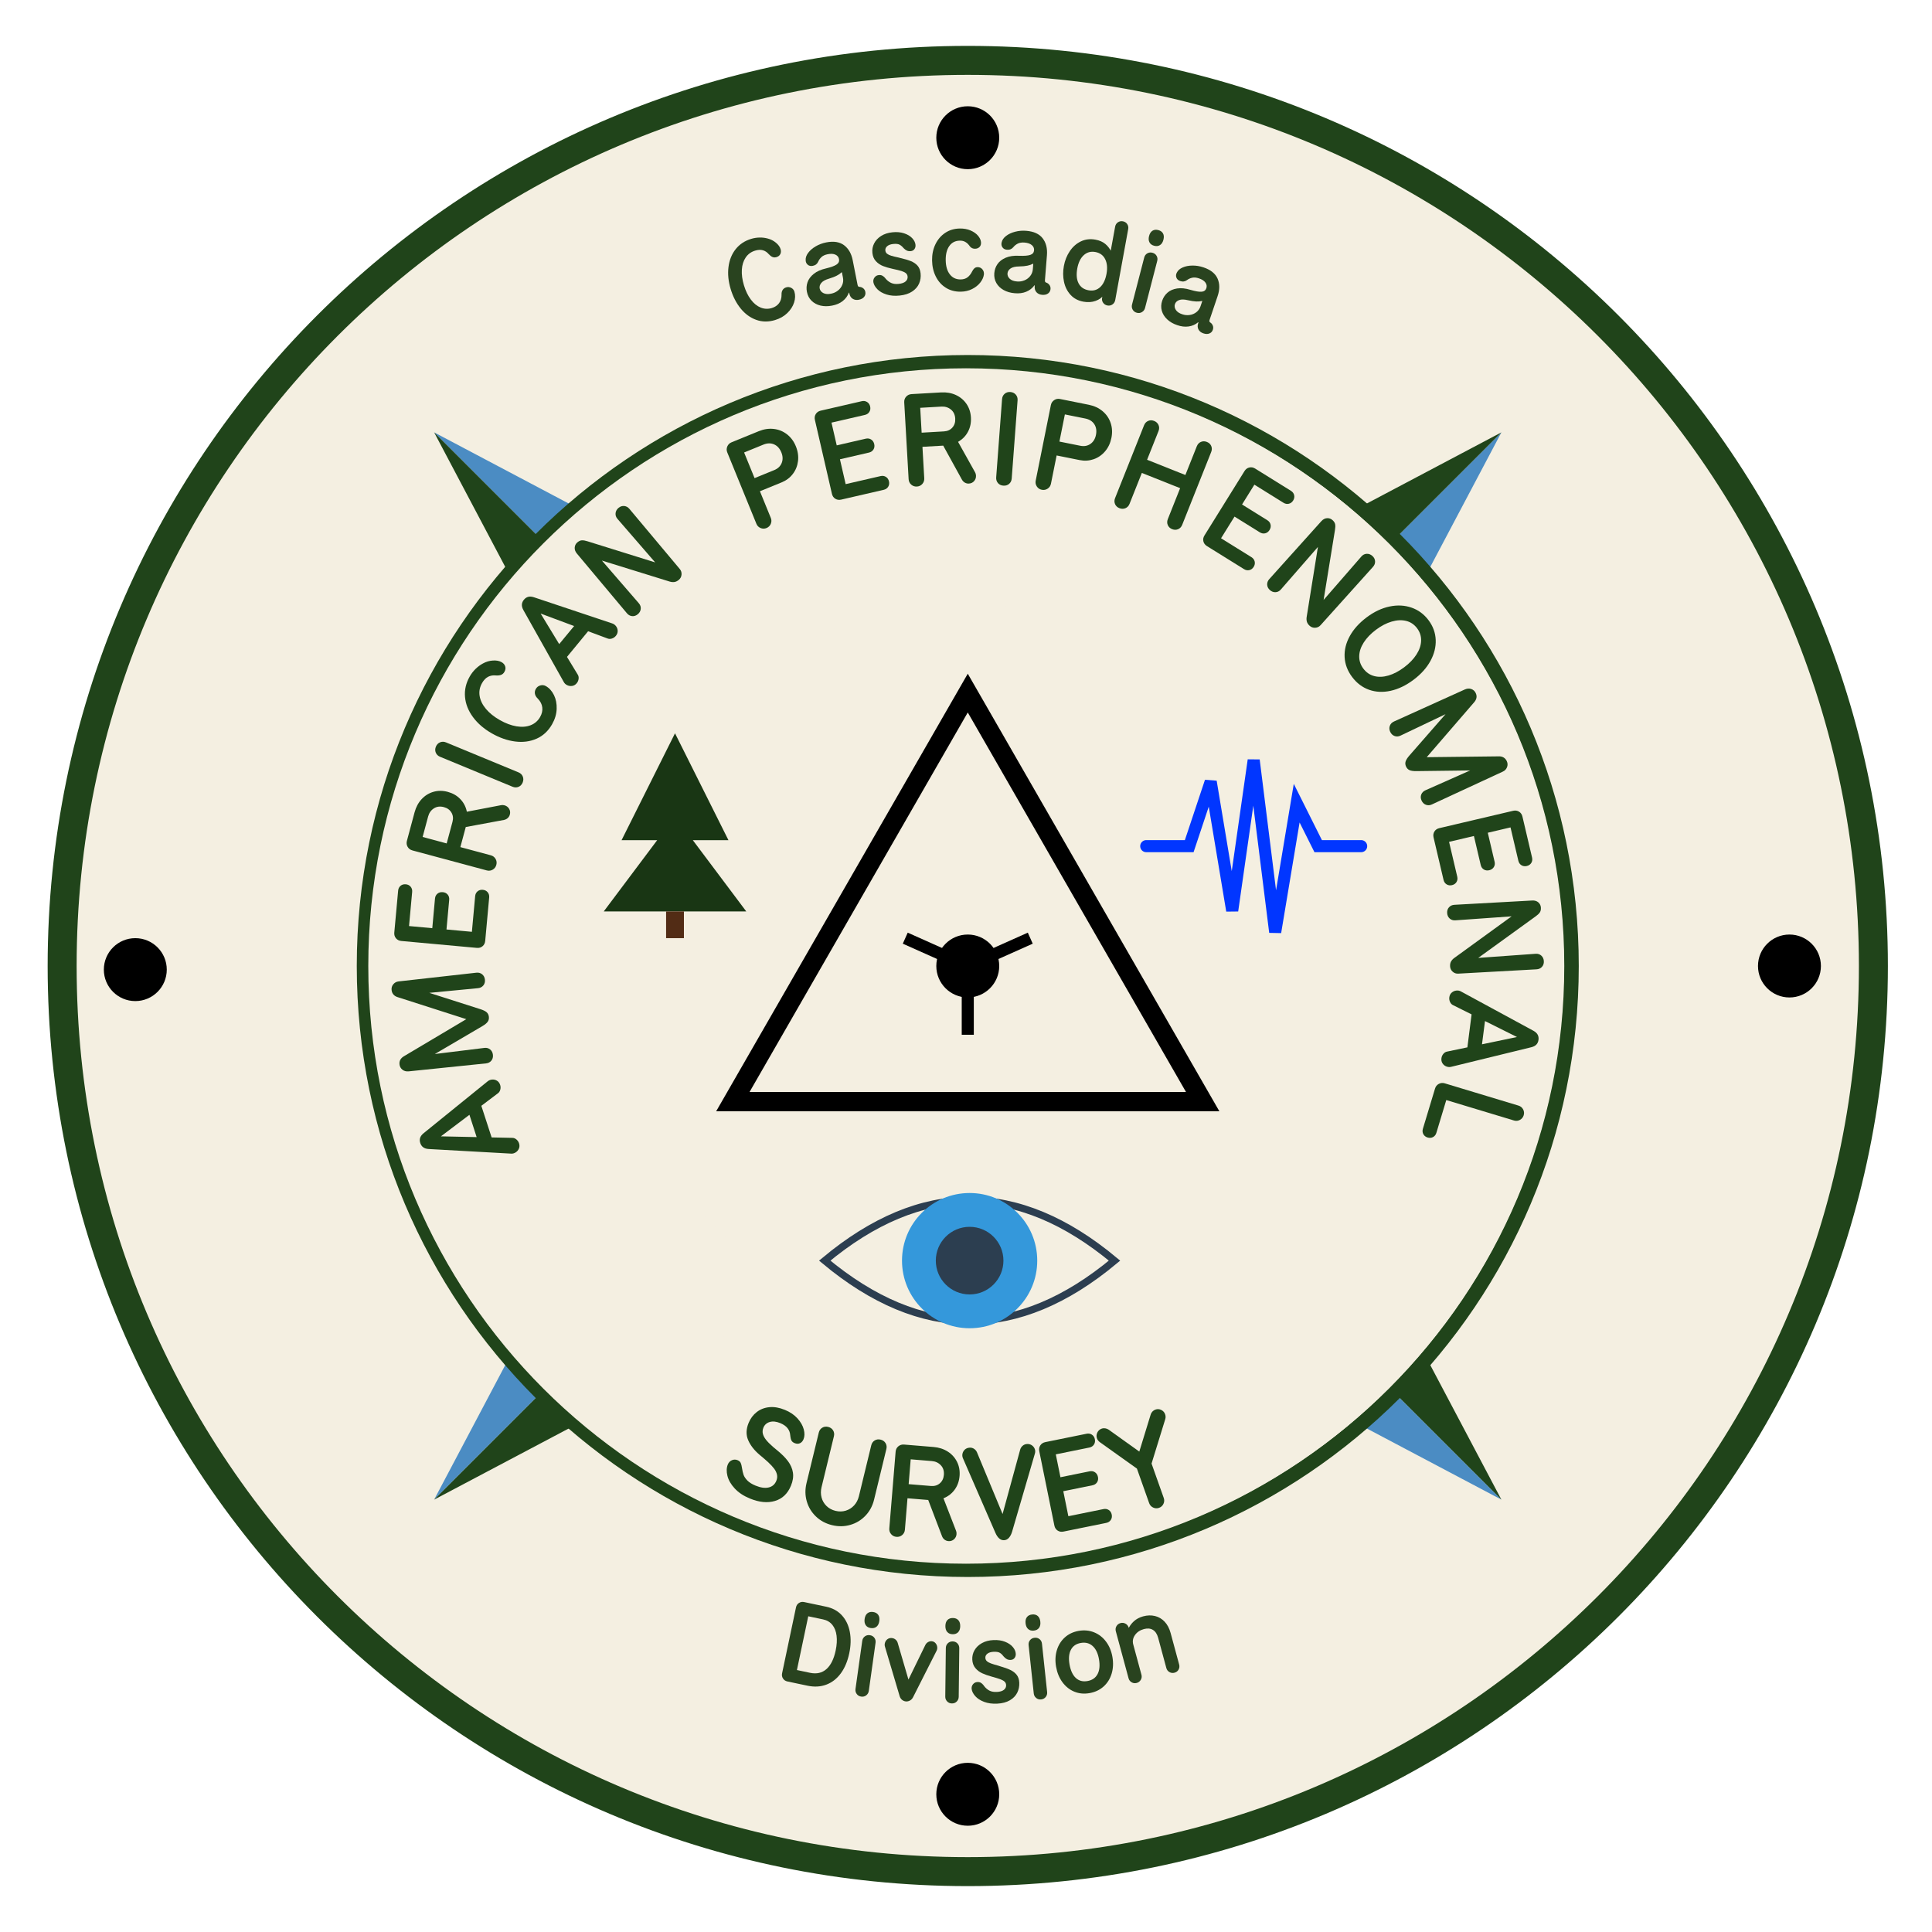 <?xml version="1.0" encoding="UTF-8"?>
<!DOCTYPE svg PUBLIC "-//W3C//DTD SVG 1.1//EN" "http://www.w3.org/Graphics/SVG/1.1/DTD/svg11.dtd">
<svg version="1.1" xmlns="http://www.w3.org/2000/svg" xmlns:xlink="http://www.w3.org/1999/xlink" x="0" y="0" width="800" height="800" viewBox="0, 0, 800, 800">
  <defs>
    <radialGradient id="Gradient_1" gradientUnits="userSpaceOnUse" cx="399" cy="516.84" r="24.992">
      <stop offset="0" stop-color="#FFFFFF"/>
      <stop offset="0.705" stop-color="#82A7C6"/>
      <stop offset="1" stop-color="#4B8CC3"/>
    </radialGradient>
  </defs>
  <g id="Layer_11">
    <g>
      <path d="M400.732,775 C193.625,775 25.732,607.107 25.732,400 C25.732,192.893 193.625,25 400.732,25 C607.838,25 775.732,192.893 775.732,400 C775.732,607.107 607.838,775 400.732,775 z" fill="#F4EFE1"/>
      <path d="M400.732,775 C193.625,775 25.732,607.107 25.732,400 C25.732,192.893 193.625,25 400.732,25 C607.838,25 775.732,192.893 775.732,400 C775.732,607.107 607.838,775 400.732,775 z" fill-opacity="0" stroke="#20441A" stroke-width="12"/>
    </g>
  </g>
  <g id="Layer_13">
    <g>
      <path d="M311.933,370.947 L400.732,400 L400.717,400.015 L179.761,620.971 L311.933,370.947" fill="#4B8CC3" id="path2122"/>
      <path d="M429.784,488.798 L400.732,400 L400.717,400.015 L179.761,620.971 L429.784,488.798" fill="#20441A" id="path5805"/>
      <path d="M489.53,429.053 L400.732,400 L400.746,399.985 L621.703,179.029 L489.53,429.053" fill="#4B8CC3" id="path8724"/>
      <path d="M371.679,311.202 L400.732,400 L400.746,399.985 L621.703,179.029 L371.679,311.202" fill="#20441A" id="path8726"/>
      <path d="M371.679,488.798 L400.732,400 L400.746,400.015 L621.703,620.971 L371.679,488.798" fill="#4B8CC3" id="path8740"/>
      <path d="M489.53,370.947 L400.732,400 L400.746,400.015 L621.703,620.971 L489.53,370.947" fill="#20441A" id="path8742"/>
      <path d="M429.784,311.202 L400.732,400 L400.717,399.985 L179.761,179.029 L429.784,311.202" fill="#4B8CC3" id="path8746"/>
      <path d="M311.933,429.053 L400.732,400 L400.717,399.985 L179.761,179.029 L311.933,429.053" fill="#20441A" id="path8748"/>
    </g>
  </g>
  <g id="Layer_4">
    <g>
      <path d="M400.732,650 C262.661,650 150.732,538.071 150.732,400 C150.732,261.929 262.661,150 400.732,150 C538.803,150 650.732,261.929 650.732,400 C650.732,538.071 538.803,650 400.732,650 z" fill="#F4EFE1"/>
      <path d="M400.732,650 C262.661,650 150.732,538.071 150.732,400 C150.732,261.929 262.661,150 400.732,150 C538.803,150 650.732,261.929 650.732,400 C650.732,538.071 538.803,650 400.732,650 z" fill-opacity="0" stroke="#20441A" stroke-width="6"/>
    </g>
  </g>
  <g id="Layer_13">
    <path d="M400,550 C317.157,550 250,482.843 250,400 C250,317.157 317.157,250 400,250 C482.843,250 550,317.157 550,400 C550,482.843 482.843,550 400,550 z" fill="#F4EFE1"/>
  </g>
  <g id="Layer_15">
    <path d="M400,152.5 C536.69,152.5 647.5,263.31 647.5,400 C647.5,536.69 536.69,647.5 400,647.5 C263.31,647.5 152.5,536.69 152.5,400 C152.5,263.31 263.31,152.5 400,152.5 z M400,216.85 C298.849,216.85 216.85,298.849 216.85,400 C216.85,501.151 298.849,583.15 400,583.15 C501.151,583.15 583.15,501.151 583.15,400 C583.15,298.849 501.151,216.85 400,216.85 z" fill="#F4EFE1"/>
  </g>
  <g id="Layer_6">
    <g>
      <path d="M310.542,620.516 Q306.596,618.894 304.237,616.347 Q301.878,613.801 301.212,611.114 Q300.545,608.426 301.373,606.412 Q301.894,605.146 303.063,604.645 Q304.233,604.143 305.432,604.636 Q306.364,605.019 306.705,605.753 Q307.046,606.486 307.243,607.852 Q307.229,607.885 307.251,607.904 Q307.273,607.922 307.259,607.956 Q307.488,609.529 307.896,610.689 Q308.304,611.85 309.466,613.048 Q310.628,614.246 312.876,615.17 Q316.006,616.457 318.275,615.93 Q320.545,615.404 321.469,613.156 Q322.003,611.857 321.729,610.606 Q321.455,609.355 320.586,608.18 Q319.716,607.006 318.059,605.449 Q316.588,604.104 314.552,602.43 Q311.203,599.594 309.8,596.331 Q308.397,593.069 309.979,589.223 Q311.128,586.426 313.358,584.696 Q315.587,582.965 318.585,582.68 Q321.582,582.394 325.012,583.804 Q328.225,585.125 330.211,587.323 Q332.197,589.522 332.819,591.869 Q333.44,594.217 332.728,595.949 Q332.235,597.147 331.248,597.607 Q330.261,598.067 329.029,597.561 Q328.13,597.191 327.768,596.556 Q327.406,595.921 327.289,594.88 Q327.283,594.566 327.211,594.265 Q327.1,592.642 326.095,591.372 Q325.089,590.102 323.092,589.281 Q320.611,588.261 318.727,588.82 Q316.842,589.378 316.11,591.16 Q315.583,592.441 315.879,593.663 Q316.175,594.884 317.164,596.147 Q318.153,597.41 320.01,599.049 Q320.773,599.654 321.634,600.398 Q324.63,602.817 326.292,605.047 Q327.953,607.278 328.335,609.78 Q328.717,612.283 327.526,615.179 Q325.487,620.14 320.886,621.509 Q316.285,622.877 310.542,620.516 z" fill="#20441A"/>
      <path d="M344.536,631.53 Q340.618,630.578 337.867,627.947 Q335.117,625.315 334.066,621.67 Q333.015,618.025 333.958,614.142 L339.043,593.205 Q339.372,591.85 340.467,591.185 Q341.561,590.519 342.919,590.849 Q344.277,591.179 344.955,592.275 Q345.634,593.371 345.305,594.725 L340.186,615.803 Q339.642,618.046 340.191,620.094 Q340.74,622.143 342.254,623.613 Q343.768,625.082 345.971,625.617 Q348.175,626.153 350.195,625.541 Q352.215,624.93 353.66,623.365 Q355.104,621.801 355.649,619.558 L360.768,598.481 Q361.097,597.126 362.191,596.461 Q363.286,595.795 364.643,596.125 Q366.001,596.455 366.68,597.551 Q367.358,598.647 367.029,600.001 L361.945,620.939 Q360.999,624.832 358.396,627.584 Q355.792,630.336 352.123,631.409 Q348.454,632.481 344.536,631.53 z" fill="#20441A"/>
      <path d="M371.206,636.373 Q369.843,636.261 368.987,635.251 Q368.131,634.241 368.243,632.878 L370.856,601.125 Q370.972,599.726 371.98,598.888 Q372.988,598.05 374.351,598.162 L377.58,598.428 L374.701,633.409 Q374.589,634.773 373.579,635.629 Q372.569,636.485 371.206,636.373 z M374.459,614.408 L385.473,615.314 Q387.68,615.496 389.168,614.21 Q390.655,612.923 390.837,610.717 Q391.036,608.295 389.584,606.74 Q388.132,605.184 385.854,604.997 L375.198,604.12 L375.679,598.271 L386.55,599.166 Q389.887,599.441 392.427,601.058 Q394.966,602.676 396.284,605.313 Q397.603,607.95 397.338,611.161 Q397.077,614.337 395.391,616.717 Q393.705,619.098 391.017,620.267 Q388.329,621.437 385.244,621.183 L373.978,620.256 z M392.716,638.143 Q391.819,638.069 391.13,637.543 Q390.442,637.017 390.096,636.176 L383.873,619.842 L389.925,618.498 L395.869,633.834 Q396.142,634.47 396.077,635.259 Q395.969,636.569 395.006,637.411 Q394.043,638.252 392.716,638.143 z" fill="#20441A"/>
      <path d="M415.809,637.766 Q414.641,637.841 413.722,637.015 Q412.804,636.19 412.147,634.644 L398.733,603.826 Q398.332,602.913 398.549,601.925 Q398.766,600.938 399.532,600.231 Q400.299,599.524 401.521,599.446 Q402.527,599.382 403.347,599.934 Q404.166,600.486 404.548,601.381 L416.456,630.078 L414.246,630.218 L422.44,600.243 Q422.705,599.306 423.466,598.654 Q424.227,598.002 425.233,597.938 Q426.382,597.864 427.249,598.45 Q428.116,599.035 428.474,599.986 Q428.833,600.937 428.517,601.931 L419.099,634.202 Q418.639,635.764 417.808,636.728 Q416.976,637.692 415.809,637.766 z" fill="#20441A"/>
      <path d="M440.377,634.193 Q438.997,634.473 437.936,633.775 Q436.876,633.076 436.598,631.709 L430.343,600.928 Q430.066,599.562 430.772,598.495 Q431.479,597.428 432.845,597.151 L436.02,596.505 L443.548,633.548 L440.377,634.193 z M434.062,596.903 L449.92,593.681 Q451.173,593.426 452.138,594.066 Q453.104,594.705 453.358,595.958 Q453.613,597.21 452.974,598.176 Q452.334,599.141 451.081,599.396 L435.223,602.618 z M436.778,612.166 L451.19,609.237 Q452.442,608.983 453.41,609.636 Q454.379,610.29 454.638,611.563 Q454.897,612.837 454.257,613.803 Q453.617,614.768 452.365,615.023 L437.953,617.952 z M440.957,628.123 L456.904,624.883 Q458.156,624.628 459.122,625.268 Q460.088,625.907 460.342,627.16 Q460.597,628.412 459.957,629.378 Q459.317,630.344 458.065,630.598 L442.119,633.839 z" fill="#20441A"/>
      <path d="M479.933,624.362 Q478.677,624.807 477.482,624.238 Q476.287,623.668 475.842,622.413 L470.772,608.111 L455.387,597.141 Q454.555,596.519 454.236,595.62 Q453.803,594.398 454.373,593.204 Q454.943,592.009 456.164,591.576 Q456.894,591.317 457.664,591.445 Q458.435,591.573 459.058,591.982 L474.23,602.837 L470.871,603.97 L476.474,585.732 Q476.672,585.051 477.191,584.494 Q477.71,583.938 478.44,583.68 Q479.661,583.247 480.839,583.822 Q482.017,584.397 482.45,585.619 Q482.805,586.62 482.522,587.598 L476.836,606.038 L481.882,620.272 Q482.327,621.527 481.757,622.722 Q481.188,623.918 479.933,624.362 z" fill="#20441A"/>
    </g>
  </g>
  <g id="Layer_6_Copy">
    <g>
      <path d="M214.928,473.437 Q215.305,474.601 214.866,475.613 Q214.427,476.626 213.506,477.198 Q212.584,477.771 211.611,477.688 L177.492,475.783 Q176.081,475.69 175.236,475.065 Q174.39,474.44 174.019,473.292 Q173.648,472.145 173.97,471.152 Q174.292,470.158 175.381,469.258 L201.929,447.75 Q202.738,447.092 203.82,447.016 Q204.902,446.941 205.816,447.515 Q206.731,448.089 207.102,449.237 Q207.418,450.213 207.155,451.216 Q206.893,452.218 206.12,452.751 L180.668,471.975 L180.186,470.485 L212.074,471.162 Q213.013,471.142 213.813,471.802 Q214.613,472.461 214.928,473.437 z M198.797,475.268 L193.125,457.73 L198.674,455.936 L204.38,473.462 z" fill="#20441A"/>
      <path d="M204.111,436.799 Q204.26,438.195 203.461,439.185 Q202.661,440.175 201.265,440.324 L169.304,443.619 Q167.693,443.79 166.635,442.944 Q165.576,442.097 165.433,440.755 Q165.313,439.627 165.778,438.808 Q166.242,437.989 167.178,437.419 L195.692,420.462 L195.955,422.932 L164.6,412.876 Q163.59,412.567 162.932,411.832 Q162.275,411.096 162.151,409.933 Q162.006,408.572 162.866,407.549 Q163.725,406.525 165.049,406.384 L197.266,402.773 Q198.663,402.624 199.655,403.441 Q200.647,404.259 200.795,405.655 Q200.944,407.051 200.144,408.041 Q199.345,409.031 197.949,409.18 L172.038,411.668 L173.501,409.756 L198.91,417.875 Q200.785,418.472 201.548,419.187 Q202.312,419.902 202.436,421.066 Q202.56,422.229 201.938,423.101 Q201.316,423.973 199.663,424.945 L176.663,438.436 L174.747,437.102 L200.583,433.917 Q201.977,433.749 202.969,434.567 Q203.961,435.384 204.111,436.799 z" fill="#20441A"/>
      <path d="M200.914,389.594 Q200.785,390.997 199.811,391.811 Q198.837,392.626 197.448,392.499 L166.169,389.636 Q164.781,389.509 163.962,388.525 Q163.143,387.542 163.27,386.153 L163.566,382.927 L201.208,386.372 L200.914,389.594 z M163.384,384.917 L164.859,368.802 Q164.975,367.529 165.865,366.788 Q166.755,366.047 168.028,366.164 Q169.301,366.28 170.042,367.17 Q170.783,368.06 170.666,369.333 L169.191,385.448 z M178.783,386.706 L180.123,372.06 Q180.24,370.788 181.144,370.048 Q182.048,369.308 183.342,369.427 Q184.637,369.545 185.378,370.436 Q186.119,371.326 186.002,372.598 L184.662,387.244 z M195.268,387.292 L196.751,371.088 Q196.867,369.816 197.758,369.074 Q198.648,368.333 199.921,368.45 Q201.194,368.566 201.934,369.457 Q202.675,370.347 202.559,371.619 L201.076,387.824 z" fill="#20441A"/>
      <path d="M205.517,358.129 Q205.161,359.45 204.014,360.111 Q202.867,360.772 201.546,360.417 L170.779,352.143 Q169.423,351.779 168.78,350.636 Q168.137,349.494 168.492,348.173 L169.333,345.044 L203.229,354.159 Q204.55,354.514 205.211,355.662 Q205.872,356.809 205.517,358.129 z M184.493,350.985 L187.363,340.312 Q187.938,338.174 186.94,336.48 Q185.941,334.785 183.803,334.211 Q181.457,333.579 179.666,334.729 Q177.875,335.878 177.281,338.085 L174.505,348.41 L168.838,346.886 L171.67,336.353 Q172.54,333.12 174.587,330.912 Q176.635,328.704 179.466,327.881 Q182.297,327.058 185.408,327.894 Q188.485,328.722 190.524,330.808 Q192.563,332.894 193.231,335.748 Q193.898,338.603 193.095,341.592 L190.159,352.508 z M211.121,337.288 Q210.887,338.157 210.246,338.74 Q209.605,339.322 208.715,339.512 L191.53,342.7 L191.295,336.505 L207.448,333.411 Q208.123,333.257 208.888,333.463 Q210.157,333.804 210.812,334.903 Q211.467,336.002 211.121,337.288 z" fill="#20441A"/>
      <path d="M216.421,324.032 Q215.883,325.333 214.703,325.819 Q213.523,326.304 212.235,325.772 L182.225,313.368 Q180.938,312.836 180.448,311.652 Q179.957,310.467 180.491,309.177 Q181.024,307.886 182.212,307.384 Q183.399,306.881 184.686,307.413 L214.697,319.817 Q215.984,320.349 216.471,321.54 Q216.959,322.731 216.421,324.032 z" fill="#20441A"/>
      <path d="M228.612,299.892 Q226.218,304.101 222.173,305.88 Q218.128,307.658 213.304,307.038 Q208.48,306.417 203.693,303.694 Q198.779,300.9 195.867,296.955 Q192.954,293.01 192.556,288.632 Q192.157,284.253 194.497,280.138 Q195.485,278.402 196.898,277.01 Q198.31,275.618 199.979,274.724 Q201.914,273.65 204.086,273.509 Q206.258,273.367 207.713,274.195 Q208.84,274.835 209.193,275.927 Q209.546,277.018 208.869,278.207 Q208.344,279.13 207.468,279.45 Q206.593,279.77 205.356,279.688 Q203.561,279.494 202.11,280.243 Q200.659,280.992 199.6,282.854 Q198.149,285.404 198.605,288.19 Q199.061,290.975 201.22,293.549 Q203.38,296.124 206.947,298.153 Q210.546,300.199 213.866,300.752 Q217.186,301.304 219.735,300.3 Q222.284,299.296 223.663,296.87 Q224.793,294.884 224.544,292.899 Q224.296,290.914 222.645,289.23 Q221.716,288.35 221.51,287.311 Q221.304,286.272 221.864,285.287 Q222.496,284.176 223.72,283.826 Q224.944,283.477 226.023,284.091 Q228.151,285.301 229.387,287.825 Q230.622,290.35 230.502,293.564 Q230.383,296.778 228.612,299.892 z" fill="#20441A"/>
      <path d="M238.811,282.906 Q238.031,283.849 236.942,284.023 Q235.852,284.197 234.874,283.728 Q233.896,283.258 233.443,282.394 L216.71,252.598 Q216.03,251.359 216.102,250.31 Q216.175,249.26 216.943,248.331 Q217.711,247.401 218.722,247.139 Q219.733,246.876 221.078,247.311 L253.484,258.137 Q254.474,258.465 255.119,259.337 Q255.765,260.209 255.772,261.289 Q255.779,262.368 255.01,263.298 Q254.357,264.089 253.371,264.407 Q252.384,264.724 251.519,264.359 L221.629,253.23 L222.626,252.022 L239.194,279.276 Q239.716,280.057 239.59,281.086 Q239.464,282.115 238.811,282.906 z M228.596,270.287 L240.336,256.077 L244.832,259.792 L233.12,274.024 z" fill="#20441A"/>
      <path d="M264.104,254.334 Q263.028,255.235 261.76,255.124 Q260.493,255.012 259.591,253.936 L238.887,229.225 Q237.869,228.01 237.977,226.71 Q238.086,225.41 239.093,224.567 Q240.059,223.757 241,223.732 Q241.942,223.706 243.295,224.145 L273.401,233.534 L274.36,236.417 L255.679,214.849 Q254.763,213.785 254.896,212.5 Q255.028,211.215 256.105,210.313 Q257.181,209.411 258.449,209.523 Q259.717,209.634 260.618,210.71 L281.473,235.601 Q282.329,236.621 282.212,237.94 Q282.096,239.259 281.075,240.115 Q280.178,240.866 279.266,240.996 Q278.354,241.126 277.357,240.834 L244.622,230.689 L246.593,229.061 L264.53,249.797 Q265.446,250.861 265.32,252.141 Q265.195,253.42 264.104,254.334 z" fill="#20441A"/>
      <path d="M317.389,218.654 Q316.156,219.157 314.935,218.644 Q313.715,218.131 313.212,216.899 L301.146,187.334 Q300.642,186.101 301.155,184.88 Q301.668,183.66 302.901,183.157 L305.901,181.933 L319.178,214.464 Q319.681,215.696 319.168,216.917 Q318.656,218.137 317.389,218.654 z M310.552,198.756 L320.618,194.648 Q322.884,193.723 323.689,191.694 Q324.493,189.665 323.541,187.331 Q322.541,184.881 320.521,184.005 Q318.501,183.128 316.085,184.114 L306.219,188.141 L304.002,182.708 L314.2,178.545 Q317.334,177.266 320.391,177.613 Q323.449,177.959 325.865,179.831 Q328.282,181.703 329.54,184.785 Q330.812,187.902 330.441,190.921 Q330.069,193.941 328.285,196.263 Q326.501,198.585 323.701,199.728 L312.769,204.19 z" fill="#20441A"/>
      <path d="M348.331,206.879 Q346.958,207.195 345.879,206.525 Q344.801,205.854 344.488,204.495 L337.432,173.888 Q337.119,172.529 337.797,171.444 Q338.476,170.359 339.834,170.046 L342.991,169.318 L351.483,206.152 L348.331,206.879 z M341.044,169.767 L356.813,166.132 Q358.058,165.844 359.04,166.458 Q360.022,167.072 360.309,168.318 Q360.596,169.564 359.983,170.546 Q359.369,171.527 358.123,171.815 L342.354,175.45 z M344.157,184.954 L358.488,181.65 Q359.733,181.363 360.718,181.991 Q361.704,182.619 361.996,183.885 Q362.288,185.152 361.673,186.134 Q361.059,187.116 359.814,187.403 L345.484,190.707 z M348.752,200.797 L364.609,197.141 Q365.853,196.854 366.836,197.468 Q367.818,198.082 368.105,199.327 Q368.392,200.573 367.778,201.555 Q367.163,202.537 365.919,202.824 L350.062,206.479 z" fill="#20441A"/>
      <path d="M379.662,201.469 Q378.297,201.547 377.309,200.666 Q376.321,199.785 376.242,198.419 L374.422,166.611 Q374.342,165.21 375.224,164.24 Q376.106,163.27 377.471,163.191 L380.706,163.006 L382.712,198.049 Q382.79,199.414 381.909,200.402 Q381.028,201.391 379.662,201.469 z M379.834,179.265 L390.867,178.633 Q393.078,178.507 394.372,177.026 Q395.667,175.546 395.54,173.336 Q395.401,170.91 393.747,169.571 Q392.093,168.232 389.811,168.363 L379.137,168.974 L378.801,163.115 L389.692,162.492 Q393.034,162.301 395.774,163.55 Q398.513,164.8 400.185,167.228 Q401.857,169.656 402.041,172.873 Q402.223,176.054 400.884,178.646 Q399.545,181.237 397.045,182.769 Q394.545,184.3 391.455,184.477 L380.169,185.123 z M401.209,200.235 Q400.311,200.287 399.556,199.861 Q398.801,199.436 398.342,198.651 L389.911,183.34 L395.718,181.168 L403.734,195.53 Q404.092,196.122 404.138,196.913 Q404.213,198.224 403.376,199.192 Q402.539,200.159 401.209,200.235 z" fill="#20441A"/>
      <path d="M415.459,201.096 Q414.056,200.991 413.226,200.021 Q412.397,199.051 412.501,197.661 L414.931,165.28 Q415.036,163.891 416.008,163.056 Q416.981,162.221 418.374,162.326 Q419.766,162.43 420.614,163.402 Q421.461,164.373 421.357,165.762 L418.927,198.144 Q418.823,199.533 417.843,200.367 Q416.863,201.202 415.459,201.096 z" fill="#20441A"/>
      <path d="M431.37,202.802 Q430.065,202.54 429.332,201.437 Q428.598,200.335 428.86,199.03 L435.146,167.722 Q435.409,166.417 436.511,165.683 Q437.613,164.95 438.918,165.212 L442.095,165.85 L435.178,200.299 Q434.916,201.604 433.814,202.338 Q432.712,203.071 431.37,202.802 z M436.671,182.441 L447.33,184.581 Q449.73,185.063 451.523,183.817 Q453.315,182.57 453.811,180.099 Q454.332,177.505 453.133,175.658 Q451.934,173.811 449.376,173.297 L438.928,171.199 L440.084,165.446 L450.883,167.615 Q454.201,168.281 456.558,170.26 Q458.915,172.238 459.894,175.134 Q460.873,178.029 460.218,181.294 Q459.555,184.594 457.576,186.905 Q455.598,189.215 452.828,190.165 Q450.057,191.114 447.092,190.519 L435.516,188.194 z" fill="#20441A"/>
      <path d="M463.523,210.422 Q462.216,209.902 461.714,208.728 Q461.213,207.554 461.728,206.26 L473.737,176.089 Q474.252,174.795 475.43,174.289 Q476.608,173.784 477.906,174.3 Q479.203,174.816 479.721,175.997 Q480.239,177.178 479.724,178.472 L467.715,208.643 Q467.2,209.937 466.016,210.44 Q464.831,210.943 463.523,210.422 z M485.355,219.112 Q484.058,218.595 483.556,217.421 Q483.054,216.247 483.57,214.953 L495.578,184.783 Q496.093,183.488 497.272,182.983 Q498.45,182.477 499.747,182.994 Q501.045,183.51 501.546,184.684 Q502.047,185.858 501.532,187.152 L489.523,217.323 Q489.008,218.617 487.83,219.123 Q486.652,219.628 485.355,219.112 z M472.777,189.501 L494.133,198.002 L491.964,203.453 L470.607,194.953 z" fill="#20441A"/>
      <path d="M499.781,226.129 Q498.585,225.384 498.294,224.149 Q498.003,222.913 498.739,221.729 L515.327,195.055 Q516.063,193.872 517.309,193.581 Q518.555,193.291 519.739,194.027 L522.49,195.738 L502.529,227.837 L499.781,226.129 z M520.794,194.683 L534.536,203.228 Q535.621,203.903 535.884,205.031 Q536.147,206.159 535.472,207.244 Q534.797,208.33 533.669,208.593 Q532.541,208.856 531.456,208.181 L517.714,199.635 z M512.288,207.644 L524.777,215.41 Q525.862,216.085 526.117,217.225 Q526.373,218.365 525.687,219.468 Q525,220.573 523.872,220.835 Q522.744,221.098 521.659,220.423 L509.171,212.657 z M504.37,222.115 L518.189,230.708 Q519.273,231.383 519.537,232.511 Q519.8,233.639 519.125,234.724 Q518.45,235.81 517.322,236.072 Q516.194,236.335 515.109,235.66 L501.29,227.067 z" fill="#20441A"/>
      <path d="M525.822,244.322 Q524.778,243.383 524.71,242.112 Q524.642,240.842 525.581,239.797 L547.131,215.821 Q548.19,214.642 549.492,214.567 Q550.795,214.491 551.772,215.369 Q552.709,216.212 552.867,217.14 Q553.025,218.069 552.781,219.471 L547.723,250.598 L545.004,251.954 L563.727,230.422 Q564.652,229.366 565.943,229.316 Q567.234,229.267 568.278,230.205 Q569.323,231.144 569.391,232.415 Q569.459,233.686 568.52,234.73 L546.813,258.881 Q545.923,259.871 544.601,259.942 Q543.279,260.012 542.288,259.122 Q541.418,258.34 541.161,257.455 Q540.904,256.57 541.052,255.542 L546.489,221.705 L548.378,223.427 L530.373,244.105 Q529.448,245.162 528.164,245.217 Q526.88,245.273 525.822,244.322 z" fill="#20441A"/>
      <path d="M559.889,280.33 Q557.016,276.501 556.781,272.109 Q556.546,267.716 558.901,263.418 Q561.257,259.119 565.914,255.624 Q570.543,252.151 575.399,251.14 Q580.255,250.13 584.493,251.608 Q588.731,253.087 591.518,256.802 Q594.31,260.523 594.494,264.937 Q594.677,269.351 592.318,273.675 Q589.96,277.999 585.324,281.477 Q580.659,284.978 575.873,286.037 Q571.087,287.096 566.925,285.628 Q562.763,284.16 559.889,280.33 z M564.524,276.85 Q566.308,279.228 569.015,279.942 Q571.723,280.656 574.94,279.716 Q578.157,278.775 581.445,276.308 Q584.685,273.878 586.522,271.027 Q588.359,268.177 588.452,265.336 Q588.544,262.496 586.785,260.15 Q585.02,257.799 582.283,257.115 Q579.546,256.431 576.282,257.38 Q573.018,258.328 569.771,260.764 Q566.495,263.222 564.691,266.05 Q562.886,268.878 562.824,271.69 Q562.761,274.501 564.524,276.85 z" fill="#20441A"/>
      <path d="M575.639,303 Q575.056,301.722 575.501,300.53 Q575.946,299.338 577.224,298.755 L606.499,285.516 Q607.973,284.843 609.245,285.311 Q610.518,285.779 611.078,287.007 Q611.549,288.039 611.367,288.963 Q611.185,289.887 610.478,290.724 L588.795,315.833 L587.764,313.573 L620.69,313.19 Q621.746,313.163 622.603,313.653 Q623.459,314.143 623.945,315.207 Q624.513,316.452 624.021,317.695 Q623.53,318.938 622.319,319.49 L592.9,333.111 Q591.622,333.694 590.423,333.232 Q589.223,332.771 588.64,331.494 Q588.057,330.216 588.502,329.024 Q588.948,327.832 590.225,327.249 L614.016,316.69 L613.234,318.966 L586.561,319.305 Q584.594,319.332 583.643,318.895 Q582.693,318.459 582.207,317.394 Q581.721,316.33 582.035,315.306 Q582.35,314.282 583.61,312.836 L601.158,292.76 L603.399,293.42 L579.898,304.617 Q578.629,305.217 577.429,304.755 Q576.229,304.294 575.639,303 z" fill="#20441A"/>
      <path d="M593.611,346.773 Q593.289,345.401 593.955,344.321 Q594.621,343.24 595.979,342.921 L626.556,335.736 Q627.913,335.417 629.001,336.091 Q630.089,336.765 630.408,338.122 L631.149,341.276 L594.351,349.922 L593.611,346.773 z M630.692,339.331 L634.393,355.084 Q634.686,356.329 634.076,357.313 Q633.466,358.298 632.222,358.59 Q630.977,358.882 629.993,358.272 Q629.008,357.663 628.716,356.418 L625.015,340.665 z M615.518,342.508 L618.882,356.825 Q619.175,358.068 618.551,359.056 Q617.927,360.045 616.662,360.342 Q615.396,360.639 614.412,360.029 Q613.427,359.419 613.135,358.175 L609.771,343.858 z M599.695,347.169 L603.417,363.01 Q603.709,364.254 603.1,365.239 Q602.49,366.223 601.245,366.516 Q600.001,366.808 599.017,366.198 Q598.032,365.588 597.74,364.344 L594.018,348.503 z" fill="#20441A"/>
      <path d="M599.232,378.034 Q599.154,376.633 600.003,375.684 Q600.852,374.736 602.254,374.659 L634.443,372.882 Q636.025,372.795 637.001,373.661 Q637.977,374.526 638.049,375.838 Q638.119,377.096 637.575,377.865 Q637.032,378.634 635.87,379.456 L610.318,397.938 L607.435,396.979 L635.895,394.94 Q637.296,394.844 638.246,395.72 Q639.195,396.596 639.273,397.998 Q639.35,399.4 638.501,400.348 Q637.652,401.297 636.25,401.374 L603.827,403.164 Q602.498,403.237 601.511,402.354 Q600.525,401.471 600.452,400.141 Q600.387,398.973 600.829,398.164 Q601.271,397.356 602.102,396.733 L629.835,376.598 L629.958,379.151 L602.609,381.093 Q601.208,381.189 600.259,380.322 Q599.31,379.455 599.232,378.034 z" fill="#20441A"/>
      <path d="M600.132,412.963 Q600.289,411.75 601.118,411.022 Q601.947,410.294 603.025,410.17 Q604.103,410.046 604.947,410.536 L634.984,426.832 Q636.22,427.518 636.718,428.445 Q637.215,429.371 637.061,430.567 Q636.906,431.763 636.191,432.524 Q635.475,433.285 634.105,433.633 L600.915,441.741 Q599.903,441.991 598.892,441.597 Q597.881,441.203 597.299,440.294 Q596.718,439.384 596.873,438.187 Q597.004,437.17 597.67,436.376 Q598.335,435.582 599.262,435.429 L630.486,428.919 L630.285,430.472 L601.741,416.239 Q600.884,415.856 600.442,414.918 Q600.001,413.981 600.132,412.963 z M615.5,418.198 L613.138,436.478 L607.354,435.73 L609.68,417.446 z" fill="#20441A"/>
      <path d="M594.223,450.739 Q594.618,449.43 595.782,448.813 Q596.947,448.195 598.221,448.58 L628.79,457.813 Q630.064,458.198 630.69,459.365 Q631.315,460.531 630.93,461.806 Q630.545,463.081 629.373,463.724 Q628.201,464.366 626.927,463.981 L593.291,453.822 L594.223,450.739 z M599.327,454.009 L594.778,469.07 Q594.409,470.293 593.388,470.841 Q592.367,471.388 591.144,471.018 Q589.92,470.649 589.373,469.628 Q588.826,468.607 589.195,467.384 L593.744,452.323 z" fill="#20441A"/>
    </g>
  </g>
  <g id="Layer_13">
    <path d="M400.732,286.99 L497.998,456.15 L303.465,456.15 z" fill-opacity="0" stroke="#000000" stroke-width="8"/>
    <g>
      <path d="M400.732,400.038 L400.732,428.473" fill-opacity="0" stroke="#000000" stroke-width="5"/>
      <path d="M374.849,388.473 L400.732,400.038" fill-opacity="0" stroke="#000000" stroke-width="5"/>
      <path d="M426.614,388.473 L400.732,400.038" fill-opacity="0" stroke="#000000" stroke-width="5"/>
    </g>
  </g>
  <g id="Layer_16">
    <g display="none">
      <path d="M399,541.831 C385.197,541.831 374.008,530.642 374.008,516.84 C374.008,503.037 385.197,491.848 399,491.848 C412.803,491.848 423.992,503.037 423.992,516.84 C423.992,530.642 412.803,541.831 399,541.831 z" fill="url(#Gradient_1)"/>
      <path d="M413.804,516.913 C413.804,524.801 407.335,531.195 399.353,531.195 C391.371,531.195 384.901,524.801 384.901,516.913 C384.901,509.023 391.371,502.629 399.353,502.629 C407.335,502.629 413.804,509.023 413.804,516.913" fill="#20441A"/>
      <path d="M412.399,515.015 C412.399,517.085 410.7,518.764 408.606,518.764 C406.51,518.764 404.812,517.085 404.812,515.015 C404.812,512.943 406.51,511.266 408.606,511.266 C410.7,511.266 412.399,512.943 412.399,515.015" fill="#FFFFFF"/>
      <path d="M401.683,505.642 C401.683,506.677 400.834,507.517 399.785,507.517 C398.739,507.517 397.889,506.677 397.889,505.642 C397.889,504.607 398.739,503.768 399.785,503.768 C400.834,503.768 401.683,504.607 401.683,505.642" fill="#FFFFFF"/>
      <path d="M428.111,494.479 C421.543,491.068 414.281,488.388 406.59,487.278 C420.274,490.633 430.415,502.851 430.415,517.412 C430.415,528.969 424.026,539.05 414.55,544.397 C426.019,538.744 433.902,527.039 433.902,513.51 C433.902,510.081 433.393,506.77 432.45,503.644 C442.219,509.951 449.805,517.404 453.808,521.712 C445.895,530.206 423.979,550.985 399,550.985 C374.028,550.985 352.119,530.218 344.198,521.718 C348.202,517.419 355.789,509.983 365.538,503.68 C364.604,506.795 364.099,510.095 364.099,513.51 C364.099,527.037 371.98,538.744 383.451,544.397 C373.974,539.05 367.584,528.969 367.584,517.412 C367.584,502.851 377.727,490.633 391.409,487.278 C383.719,488.388 376.458,491.068 369.889,494.479 C350.035,504.792 336.5,521.718 336.5,521.718 C336.5,521.718 364.482,556.722 399,556.722 C433.517,556.722 461.5,521.718 461.5,521.718 C461.5,521.718 447.964,504.792 428.111,494.479" fill="#20441A"/>
    </g>
    <g>
      <path d="M341.5,522 Q401.5,472 461.5,522 Q401.5,572 341.5,522 z" fill-opacity="0" stroke="#2C3E50" stroke-width="3"/>
      <path d="M429.5,522 C429.5,537.464 416.964,550 401.5,550 C386.036,550 373.5,537.464 373.5,522 C373.5,506.536 386.036,494 401.5,494 C416.964,494 429.5,506.536 429.5,522 z" fill="#3498DB"/>
      <path d="M415.5,522 C415.5,529.732 409.232,536 401.5,536 C393.768,536 387.5,529.732 387.5,522 C387.5,514.268 393.768,508 401.5,508 C409.232,508 415.5,514.268 415.5,522 z" fill="#2C3E50"/>
      <path d="M416.5,514 C416.5,516.761 414.261,519 411.5,519 C408.739,519 406.5,516.761 406.5,514 C406.5,511.239 408.739,509 411.5,509 C414.261,509 416.5,511.239 416.5,514 z" fill="#FFFFFF" display="none"/>
    </g>
    <g>
      <path d="M279.507,303.641 L301.636,347.901 L286.883,347.901 L309.013,377.408 L250,377.408 L272.13,347.901 L257.377,347.901 z" fill="#193614"/>
      <path d="M275.818,377.408 L283.195,377.408 L283.195,388.473 L275.818,388.473 z" fill="#522C15"/>
    </g>
    <path d="M474.63,350.372 L492.43,350.372 L501.33,323.672 L510.23,377.072 L519.13,314.772 L528.03,385.972 L536.93,332.572 L545.83,350.372 L563.63,350.372" fill-opacity="0" stroke="#0136FF" stroke-width="5" stroke-linecap="round"/>
  </g>
  <g id="Layer_14">
    <g>
      <path d="M413.759,57.028 C413.759,64.222 407.927,70.055 400.732,70.055 C393.537,70.055 387.704,64.222 387.704,57.028 C387.704,49.833 393.537,44 400.732,44 C407.927,44 413.759,49.833 413.759,57.028 z" fill="#000000"/>
      <path d="M413.759,742.972 C413.759,750.167 407.927,756 400.732,756 C393.537,756 387.704,750.167 387.704,742.972 C387.704,735.778 393.537,729.945 400.732,729.945 C407.927,729.945 413.759,735.778 413.759,742.972 z" fill="#000000"/>
      <path d="M69.055,401.5 C69.055,408.695 63.222,414.528 56.028,414.528 C48.833,414.528 43,408.695 43,401.5 C43,394.305 48.833,388.472 56.028,388.472 C63.222,388.472 69.055,394.305 69.055,401.5 z" fill="#000000"/>
      <path d="M754,400 C754,407.195 748.167,413.028 740.972,413.028 C733.778,413.028 727.945,407.195 727.945,400 C727.945,392.805 733.778,386.972 740.972,386.972 C748.167,386.972 754,392.805 754,400 z" fill="#000000"/>
      <path d="M413.759,400 C413.759,407.195 407.927,413.028 400.732,413.028 C393.537,413.028 387.704,407.195 387.704,400 C387.704,392.805 393.537,386.972 400.732,386.972 C407.927,386.972 413.759,392.805 413.759,400 z" fill="#000000"/>
    </g>
  </g>
  <g id="Layer_15">
    <g>
      <path d="M326.045,696.256 Q324.855,696.005 324.225,695.038 Q323.595,694.072 323.846,692.882 L329.606,665.578 Q329.857,664.389 330.824,663.759 Q331.79,663.129 332.98,663.38 L335.798,663.974 L328.863,696.851 L326.045,696.256 z M329.25,691.373 L335.387,692.667 Q339.504,693.536 342.209,691.139 Q344.915,688.742 346.034,683.434 Q346.747,680.053 346.409,677.316 Q346.07,674.579 344.658,672.826 Q343.246,671.073 340.819,670.561 L333.946,669.111 L335.063,663.819 L342.123,665.308 Q346.115,666.151 348.619,668.894 Q351.123,671.638 351.894,675.734 Q352.664,679.829 351.661,684.588 Q350.614,689.551 348.178,692.88 Q345.743,696.209 342.187,697.56 Q338.632,698.911 334.358,698.01 L328.127,696.696 z" fill="#29431F"/>
      <path d="M356.61,702.525 Q355.421,702.358 354.751,701.44 Q354.08,700.522 354.24,699.381 L357.036,679.464 Q357.203,678.276 358.098,677.602 Q358.992,676.928 360.18,677.095 Q361.369,677.261 362.043,678.156 Q362.717,679.05 362.55,680.239 L359.754,700.155 Q359.594,701.296 358.696,701.994 Q357.798,702.692 356.61,702.525 z M360.594,674.147 Q362.02,674.348 362.952,673.582 Q363.883,672.816 364.103,671.247 Q364.33,669.631 363.642,668.662 Q362.954,667.693 361.528,667.493 Q360.102,667.293 359.174,668.035 Q358.246,668.777 358.019,670.393 Q357.799,671.962 358.483,672.954 Q359.168,673.947 360.594,674.147 z" fill="#29431F"/>
      <path d="M375.118,704.526 Q374.257,704.457 373.548,703.894 Q372.839,703.332 372.531,702.36 L366.442,681.839 Q366.186,681.032 366.473,680.156 Q366.76,679.28 367.502,678.738 Q368.244,678.196 369.232,678.275 Q370.141,678.348 370.804,678.891 Q371.467,679.433 371.707,680.24 L376.809,697.664 L374.973,697.933 L383.158,681.159 Q383.54,680.403 384.257,679.971 Q384.973,679.539 385.803,679.605 Q386.696,679.677 387.31,680.328 Q387.924,680.979 388.069,681.874 Q388.214,682.769 387.813,683.555 L378.084,702.774 Q377.626,703.684 376.811,704.14 Q375.996,704.596 375.118,704.526 z" fill="#29431F"/>
      <path d="M394.169,705.356 Q392.969,705.342 392.186,704.517 Q391.404,703.692 391.417,702.54 L391.647,682.429 Q391.661,681.229 392.462,680.447 Q393.263,679.664 394.463,679.677 Q395.663,679.691 396.446,680.492 Q397.229,681.293 397.215,682.493 L396.984,702.604 Q396.971,703.756 396.17,704.563 Q395.369,705.37 394.169,705.356 z M394.497,676.702 Q395.937,676.718 396.763,675.84 Q397.589,674.961 397.607,673.377 Q397.626,671.745 396.82,670.872 Q396.014,669.999 394.574,669.982 Q393.134,669.966 392.308,670.82 Q391.483,671.675 391.464,673.307 Q391.446,674.891 392.251,675.788 Q393.057,676.685 394.497,676.702 z" fill="#29431F"/>
      <path d="M412.895,705.445 Q409.843,705.591 407.494,704.702 Q405.145,703.813 403.84,702.337 Q402.536,700.862 402.337,699.366 Q402.217,698.218 402.922,697.384 Q403.627,696.549 404.714,696.497 Q405.562,696.457 406.13,696.79 Q406.699,697.123 407.192,697.724 Q407.345,697.925 407.501,698.158 Q408.423,699.363 409.656,700.025 Q410.889,700.687 412.776,700.597 Q414.709,700.504 415.689,699.729 Q416.669,698.953 416.612,697.754 Q416.571,696.907 415.992,696.35 Q415.413,695.793 414.238,695.353 Q413.064,694.912 410.629,694.244 Q408.341,693.616 406.686,692.854 Q405.032,692.093 403.868,690.699 Q402.704,689.305 402.603,687.18 Q402.503,685.102 403.531,683.315 Q404.559,681.527 406.571,680.39 Q408.583,679.253 411.332,679.121 Q414.065,678.991 416.154,679.812 Q418.244,680.633 419.39,681.995 Q420.536,683.358 420.606,684.812 Q420.656,685.851 420.081,686.568 Q419.507,687.284 418.5,687.332 Q417.621,687.374 416.957,687.037 Q416.292,686.701 415.665,685.994 L415.597,685.917 Q414.928,684.988 414.077,684.436 Q413.226,683.884 411.435,683.97 Q409.774,684.049 408.87,684.749 Q407.966,685.449 408.015,686.472 Q408.057,687.335 408.659,687.867 Q409.261,688.399 410.345,688.795 Q411.429,689.192 413.344,689.709 L414.027,689.932 Q416.707,690.702 418.346,691.48 Q419.985,692.259 420.974,693.501 Q421.962,694.743 422.059,696.757 Q422.166,698.994 421.216,700.906 Q420.266,702.818 418.163,704.055 Q416.059,705.293 412.895,705.445 z" fill="#29431F"/>
      <path d="M431.121,703.697 Q429.928,703.825 429.054,703.097 Q428.18,702.37 428.057,701.224 L425.924,681.226 Q425.797,680.033 426.501,679.161 Q427.204,678.289 428.398,678.162 Q429.591,678.035 430.462,678.739 Q431.334,679.442 431.461,680.635 L433.594,700.634 Q433.716,701.779 433.015,702.675 Q432.314,703.57 431.121,703.697 z M428.082,675.203 Q429.514,675.05 430.231,674.081 Q430.948,673.111 430.78,671.536 Q430.607,669.913 429.704,669.141 Q428.801,668.368 427.369,668.521 Q425.937,668.674 425.218,669.619 Q424.498,670.565 424.671,672.188 Q424.839,673.763 425.745,674.559 Q426.65,675.356 428.082,675.203 z" fill="#29431F"/>
      <path d="M450.289,696.086 Q453.22,695.574 454.474,693.22 Q455.728,690.865 455.062,687.05 Q454.415,683.347 452.432,681.574 Q450.449,679.8 447.533,680.31 Q444.649,680.813 443.432,683.146 Q442.215,685.478 442.862,689.181 Q443.529,692.996 445.459,694.794 Q447.389,696.593 450.289,696.086 z M451.161,701.083 Q447.757,701.677 444.844,700.481 Q441.93,699.284 439.94,696.586 Q437.951,693.889 437.298,690.153 Q436.657,686.481 437.621,683.307 Q438.585,680.134 440.921,678.021 Q443.256,675.908 446.66,675.313 Q450.065,674.718 453.025,675.907 Q455.986,677.095 457.987,679.766 Q459.989,682.438 460.625,686.079 Q461.277,689.814 460.304,693.03 Q459.331,696.245 456.948,698.367 Q454.566,700.488 451.161,701.083 z" fill="#29431F"/>
      <path d="M470.701,696.868 Q469.573,697.173 468.591,696.61 Q467.61,696.047 467.305,694.919 L462.04,675.476 Q461.734,674.348 462.297,673.367 Q462.86,672.386 463.988,672.081 Q465.084,671.784 466.081,672.343 Q467.077,672.901 467.383,674.029 L472.648,693.473 Q472.954,694.6 472.375,695.586 Q471.797,696.571 470.701,696.868 z M466.973,674.903 Q467.959,672.729 469.533,671.317 Q471.107,669.904 473.361,669.294 Q475.94,668.595 478.247,669.156 Q480.554,669.717 482.25,671.511 Q483.946,673.306 484.728,676.195 L488.262,689.244 Q488.567,690.372 488.02,691.349 Q487.472,692.326 486.345,692.631 Q485.217,692.937 484.236,692.374 Q483.255,691.811 482.95,690.683 L479.562,678.173 Q478.931,675.842 477.4,674.905 Q475.87,673.969 473.662,674.567 Q471.253,675.219 469.972,677.041 Q468.692,678.863 469.256,680.948 L468.654,681.111 L466.973,674.903 z" fill="#29431F"/>
    </g>
  </g>
  <g id="Layer_13_Copy">
    <g>
      <path d="M320.929,132.529 Q316.808,133.771 313.114,132.436 Q309.42,131.101 306.695,127.745 Q303.97,124.389 302.558,119.701 Q301.108,114.891 301.651,110.566 Q302.194,106.241 304.622,103.178 Q307.049,100.115 311.078,98.901 Q312.778,98.389 314.541,98.359 Q316.303,98.329 317.926,98.776 Q319.829,99.272 321.314,100.512 Q322.799,101.752 323.229,103.176 Q323.561,104.279 323.119,105.198 Q322.678,106.117 321.514,106.468 Q320.609,106.74 319.85,106.409 Q319.09,106.078 318.344,105.267 Q317.307,104.042 315.914,103.635 Q314.521,103.228 312.698,103.777 Q310.201,104.53 308.787,106.602 Q307.373,108.674 307.185,111.655 Q306.997,114.636 308.049,118.129 Q309.112,121.653 310.91,124.043 Q312.708,126.434 314.965,127.35 Q317.221,128.266 319.596,127.55 Q321.541,126.964 322.598,125.534 Q323.654,124.104 323.624,122.008 Q323.565,120.872 324.069,120.077 Q324.573,119.282 325.539,118.991 Q326.627,118.663 327.628,119.189 Q328.63,119.714 328.949,120.771 Q329.577,122.854 328.825,125.236 Q328.072,127.619 326.025,129.615 Q323.978,131.61 320.929,132.529 z" fill="#29431F"/>
      <path d="M344.532,126.55 Q341.957,127.057 339.749,126.531 Q337.542,126.004 336.055,124.544 Q334.569,123.083 334.129,120.854 Q333.724,118.798 334.38,116.875 Q335.037,114.952 336.95,113.408 Q338.864,111.865 342.063,111.136 Q345.178,110.391 346.434,109.524 Q347.69,108.657 347.418,107.276 Q347.167,106.005 345.923,105.443 Q344.679,104.88 342.764,105.258 Q341.068,105.592 340.153,106.449 Q339.238,107.306 338.817,108.319 Q338.502,109.034 337.945,109.477 Q337.389,109.921 336.541,110.088 Q335.3,110.333 334.458,109.618 Q333.617,108.903 333.607,107.699 Q333.514,106.233 334.64,104.706 Q335.766,103.18 337.754,102.013 Q339.742,100.847 342.096,100.383 Q346.743,99.467 349.508,101.539 Q352.273,103.611 353.093,107.772 L355.083,117.865 Q355.185,118.383 355.352,118.571 Q355.52,118.758 355.884,118.784 Q356.706,118.817 357.416,119.362 Q358.127,119.907 358.316,120.864 Q358.542,122.011 357.826,122.926 Q357.109,123.842 355.583,124.127 Q354.136,124.396 353.063,123.71 Q351.99,123.025 351.693,121.518 L351.625,121.173 L351.484,121.201 Q350.732,123.257 348.945,124.661 Q347.159,126.065 344.532,126.55 z M344.174,121.597 Q345.745,121.288 346.979,120.311 Q348.213,119.333 348.782,117.917 Q349.351,116.5 349.051,114.978 L348.627,112.827 Q348.605,112.717 348.539,112.714 Q348.473,112.71 348.357,112.864 Q347.714,113.496 346.519,114.131 Q345.323,114.766 343.291,115.379 Q341.008,116.041 340.092,117.143 Q339.176,118.245 339.414,119.453 Q339.662,120.709 340.94,121.363 Q342.219,122.016 344.174,121.597 z" fill="#29431F"/>
      <path d="M372.533,122.384 Q369.493,122.7 367.098,121.943 Q364.703,121.186 363.319,119.786 Q361.935,118.385 361.653,116.903 Q361.469,115.764 362.127,114.891 Q362.784,114.019 363.867,113.906 Q364.71,113.819 365.296,114.12 Q365.883,114.421 366.408,114.994 Q366.573,115.185 366.741,115.409 Q367.729,116.561 368.997,117.153 Q370.265,117.746 372.144,117.55 Q374.069,117.35 375.004,116.521 Q375.939,115.693 375.815,114.499 Q375.728,113.655 375.118,113.132 Q374.509,112.608 373.312,112.233 Q372.115,111.859 369.647,111.327 Q367.327,110.828 365.633,110.159 Q363.939,109.491 362.699,108.164 Q361.459,106.837 361.239,104.721 Q361.024,102.651 361.951,100.81 Q362.878,98.968 364.824,97.721 Q366.769,96.473 369.506,96.189 Q372.227,95.906 374.359,96.61 Q376.491,97.313 377.712,98.61 Q378.932,99.907 379.083,101.355 Q379.19,102.389 378.657,103.136 Q378.123,103.884 377.121,103.988 Q376.246,104.079 375.563,103.779 Q374.88,103.48 374.215,102.809 L374.143,102.736 Q373.424,101.846 372.543,101.342 Q371.662,100.839 369.879,101.024 Q368.225,101.196 367.362,101.945 Q366.498,102.694 366.604,103.712 Q366.693,104.572 367.324,105.07 Q367.955,105.567 369.059,105.903 Q370.164,106.238 372.104,106.648 L372.799,106.833 Q375.518,107.452 377.198,108.138 Q378.878,108.824 379.934,110.009 Q380.99,111.194 381.198,113.199 Q381.43,115.428 380.588,117.389 Q379.746,119.351 377.715,120.704 Q375.684,122.057 372.533,122.384 z" fill="#29431F"/>
      <path d="M397.84,120.779 Q394.353,120.834 391.678,119.165 Q389.002,117.495 387.507,114.527 Q386.012,111.558 385.953,107.847 Q385.894,104.167 387.327,101.176 Q388.759,98.184 391.372,96.431 Q393.984,94.677 397.423,94.622 Q399.903,94.583 401.853,95.416 Q403.802,96.249 404.927,97.551 Q406.052,98.853 406.201,100.195 Q406.35,101.473 405.642,102.228 Q404.934,102.984 403.734,103.003 Q402.47,103.023 401.655,102.076 L401.589,101.981 Q401.458,101.759 401.148,101.412 Q400.511,100.606 399.599,100.116 Q398.687,99.627 397.455,99.647 Q394.608,99.692 393.075,101.885 Q391.542,104.077 391.6,107.757 Q391.66,111.516 393.326,113.634 Q394.992,115.751 397.791,115.707 Q399.551,115.679 400.666,114.805 Q401.78,113.931 402.524,112.431 Q402.942,111.576 403.471,111.104 Q403.999,110.632 404.783,110.619 Q406.015,110.6 406.782,111.515 Q407.548,112.431 407.409,113.698 Q407.18,115.382 405.909,117.002 Q404.639,118.622 402.543,119.68 Q400.448,120.737 397.84,120.779 z" fill="#29431F"/>
      <path d="M420.188,121.418 Q417.572,121.21 415.59,120.105 Q413.608,119 412.572,117.192 Q411.536,115.384 411.717,113.119 Q411.884,111.029 413.036,109.356 Q414.189,107.682 416.449,106.715 Q418.709,105.747 421.986,105.912 Q425.186,106.039 426.63,105.544 Q428.074,105.049 428.186,103.646 Q428.289,102.354 427.243,101.476 Q426.198,100.598 424.252,100.443 Q422.529,100.306 421.416,100.883 Q420.303,101.46 419.624,102.321 Q419.127,102.924 418.471,103.2 Q417.815,103.477 416.954,103.408 Q415.693,103.307 415.076,102.392 Q414.459,101.476 414.776,100.314 Q415.083,98.877 416.581,97.712 Q418.078,96.548 420.308,95.963 Q422.537,95.378 424.929,95.569 Q429.651,95.946 431.751,98.689 Q433.852,101.433 433.515,105.66 L432.697,115.915 Q432.655,116.441 432.766,116.667 Q432.876,116.892 433.219,117.016 Q434.002,117.271 434.538,117.988 Q435.075,118.705 434.997,119.678 Q434.904,120.842 433.967,121.53 Q433.03,122.217 431.483,122.078 Q430.018,121.945 429.17,120.995 Q428.323,120.045 428.445,118.513 L428.473,118.163 L428.329,118.151 Q427.049,119.927 424.949,120.795 Q422.849,121.663 420.188,121.418 z M421.186,116.554 Q422.781,116.681 424.234,116.075 Q425.686,115.468 426.618,114.259 Q427.549,113.049 427.672,111.502 L427.846,109.317 Q427.855,109.205 427.793,109.184 Q427.73,109.163 427.576,109.279 Q426.787,109.714 425.464,110.001 Q424.141,110.289 422.019,110.329 Q419.642,110.348 418.462,111.161 Q417.282,111.974 417.184,113.201 Q417.082,114.477 418.136,115.452 Q419.19,116.427 421.186,116.554 z" fill="#29431F"/>
      <path d="M448.608,124.917 Q445.302,124.313 443.272,122.071 Q441.243,119.829 440.575,116.674 Q439.908,113.518 440.527,110.134 Q441.151,106.719 442.972,104.01 Q444.793,101.302 447.542,99.966 Q450.291,98.631 453.612,99.238 Q456.114,99.696 457.701,101.027 Q459.287,102.358 460.26,104.422 L459.783,104.628 L461.752,93.863 Q461.965,92.698 462.886,92.062 Q463.808,91.425 464.941,91.632 Q466.106,91.845 466.742,92.767 Q467.379,93.688 467.166,94.853 L461.796,124.222 Q461.58,125.402 460.656,126.055 Q459.731,126.707 458.566,126.494 Q457.418,126.284 456.762,125.335 Q456.106,124.385 456.382,123.232 L456.682,121.855 L457.054,122.135 Q455.942,123.77 453.652,124.595 Q451.362,125.421 448.608,124.917 z M450.802,120.211 Q453.625,120.695 455.566,118.886 Q457.507,117.078 458.186,113.363 Q458.845,109.759 457.625,107.316 Q456.404,104.873 453.571,104.355 Q450.754,103.839 448.752,105.669 Q446.75,107.499 446.083,111.15 Q445.386,114.959 446.627,117.333 Q447.868,119.707 450.802,120.211 z" fill="#29431F"/>
      <path d="M470.742,129.513 Q469.581,129.212 469.019,128.223 Q468.457,127.235 468.746,126.12 L473.791,106.651 Q474.092,105.489 475.058,104.921 Q476.023,104.353 477.185,104.654 Q478.346,104.955 478.914,105.921 Q479.482,106.886 479.181,108.048 L474.136,127.516 Q473.847,128.632 472.875,129.223 Q471.904,129.814 470.742,129.513 z M477.931,101.773 Q479.325,102.135 480.338,101.48 Q481.351,100.825 481.748,99.292 Q482.157,97.712 481.584,96.671 Q481.011,95.63 479.617,95.268 Q478.223,94.907 477.217,95.539 Q476.21,96.17 475.8,97.75 Q475.403,99.284 475.97,100.348 Q476.537,101.412 477.931,101.773 z" fill="#29431F"/>
      <path d="M487.433,134.624 Q484.947,133.784 483.293,132.229 Q481.64,130.674 481.077,128.668 Q480.513,126.662 481.24,124.51 Q481.911,122.524 483.437,121.181 Q484.963,119.839 487.391,119.452 Q489.819,119.065 492.956,120.024 Q496.029,120.926 497.55,120.799 Q499.071,120.671 499.522,119.337 Q499.936,118.109 499.137,117.003 Q498.337,115.897 496.487,115.272 Q494.85,114.719 493.63,115.007 Q492.409,115.295 491.541,115.965 Q490.912,116.428 490.208,116.536 Q489.505,116.645 488.686,116.368 Q487.488,115.963 487.113,114.925 Q486.738,113.886 487.329,112.836 Q487.977,111.518 489.713,110.754 Q491.45,109.989 493.754,109.966 Q496.059,109.942 498.332,110.71 Q502.82,112.226 504.188,115.399 Q505.556,118.572 504.199,122.589 L500.906,132.336 Q500.737,132.836 500.789,133.082 Q500.841,133.327 501.144,133.531 Q501.841,133.969 502.186,134.795 Q502.532,135.621 502.219,136.546 Q501.845,137.653 500.769,138.091 Q499.692,138.529 498.226,138.017 Q496.837,137.531 496.247,136.403 Q495.657,135.274 496.149,133.819 L496.261,133.486 L496.125,133.44 Q494.45,134.85 492.202,135.18 Q489.954,135.509 487.433,134.624 z M489.586,130.149 Q491.102,130.661 492.659,130.427 Q494.216,130.193 495.414,129.247 Q496.612,128.301 497.108,126.831 L497.81,124.754 Q497.846,124.648 497.79,124.612 Q497.735,124.577 497.557,124.652 Q496.686,124.881 495.333,124.837 Q493.979,124.794 491.912,124.315 Q489.602,123.754 488.259,124.255 Q486.917,124.755 486.522,125.922 Q486.113,127.135 486.897,128.337 Q487.681,129.54 489.586,130.149 z" fill="#29431F"/>
    </g>
  </g>
</svg>
